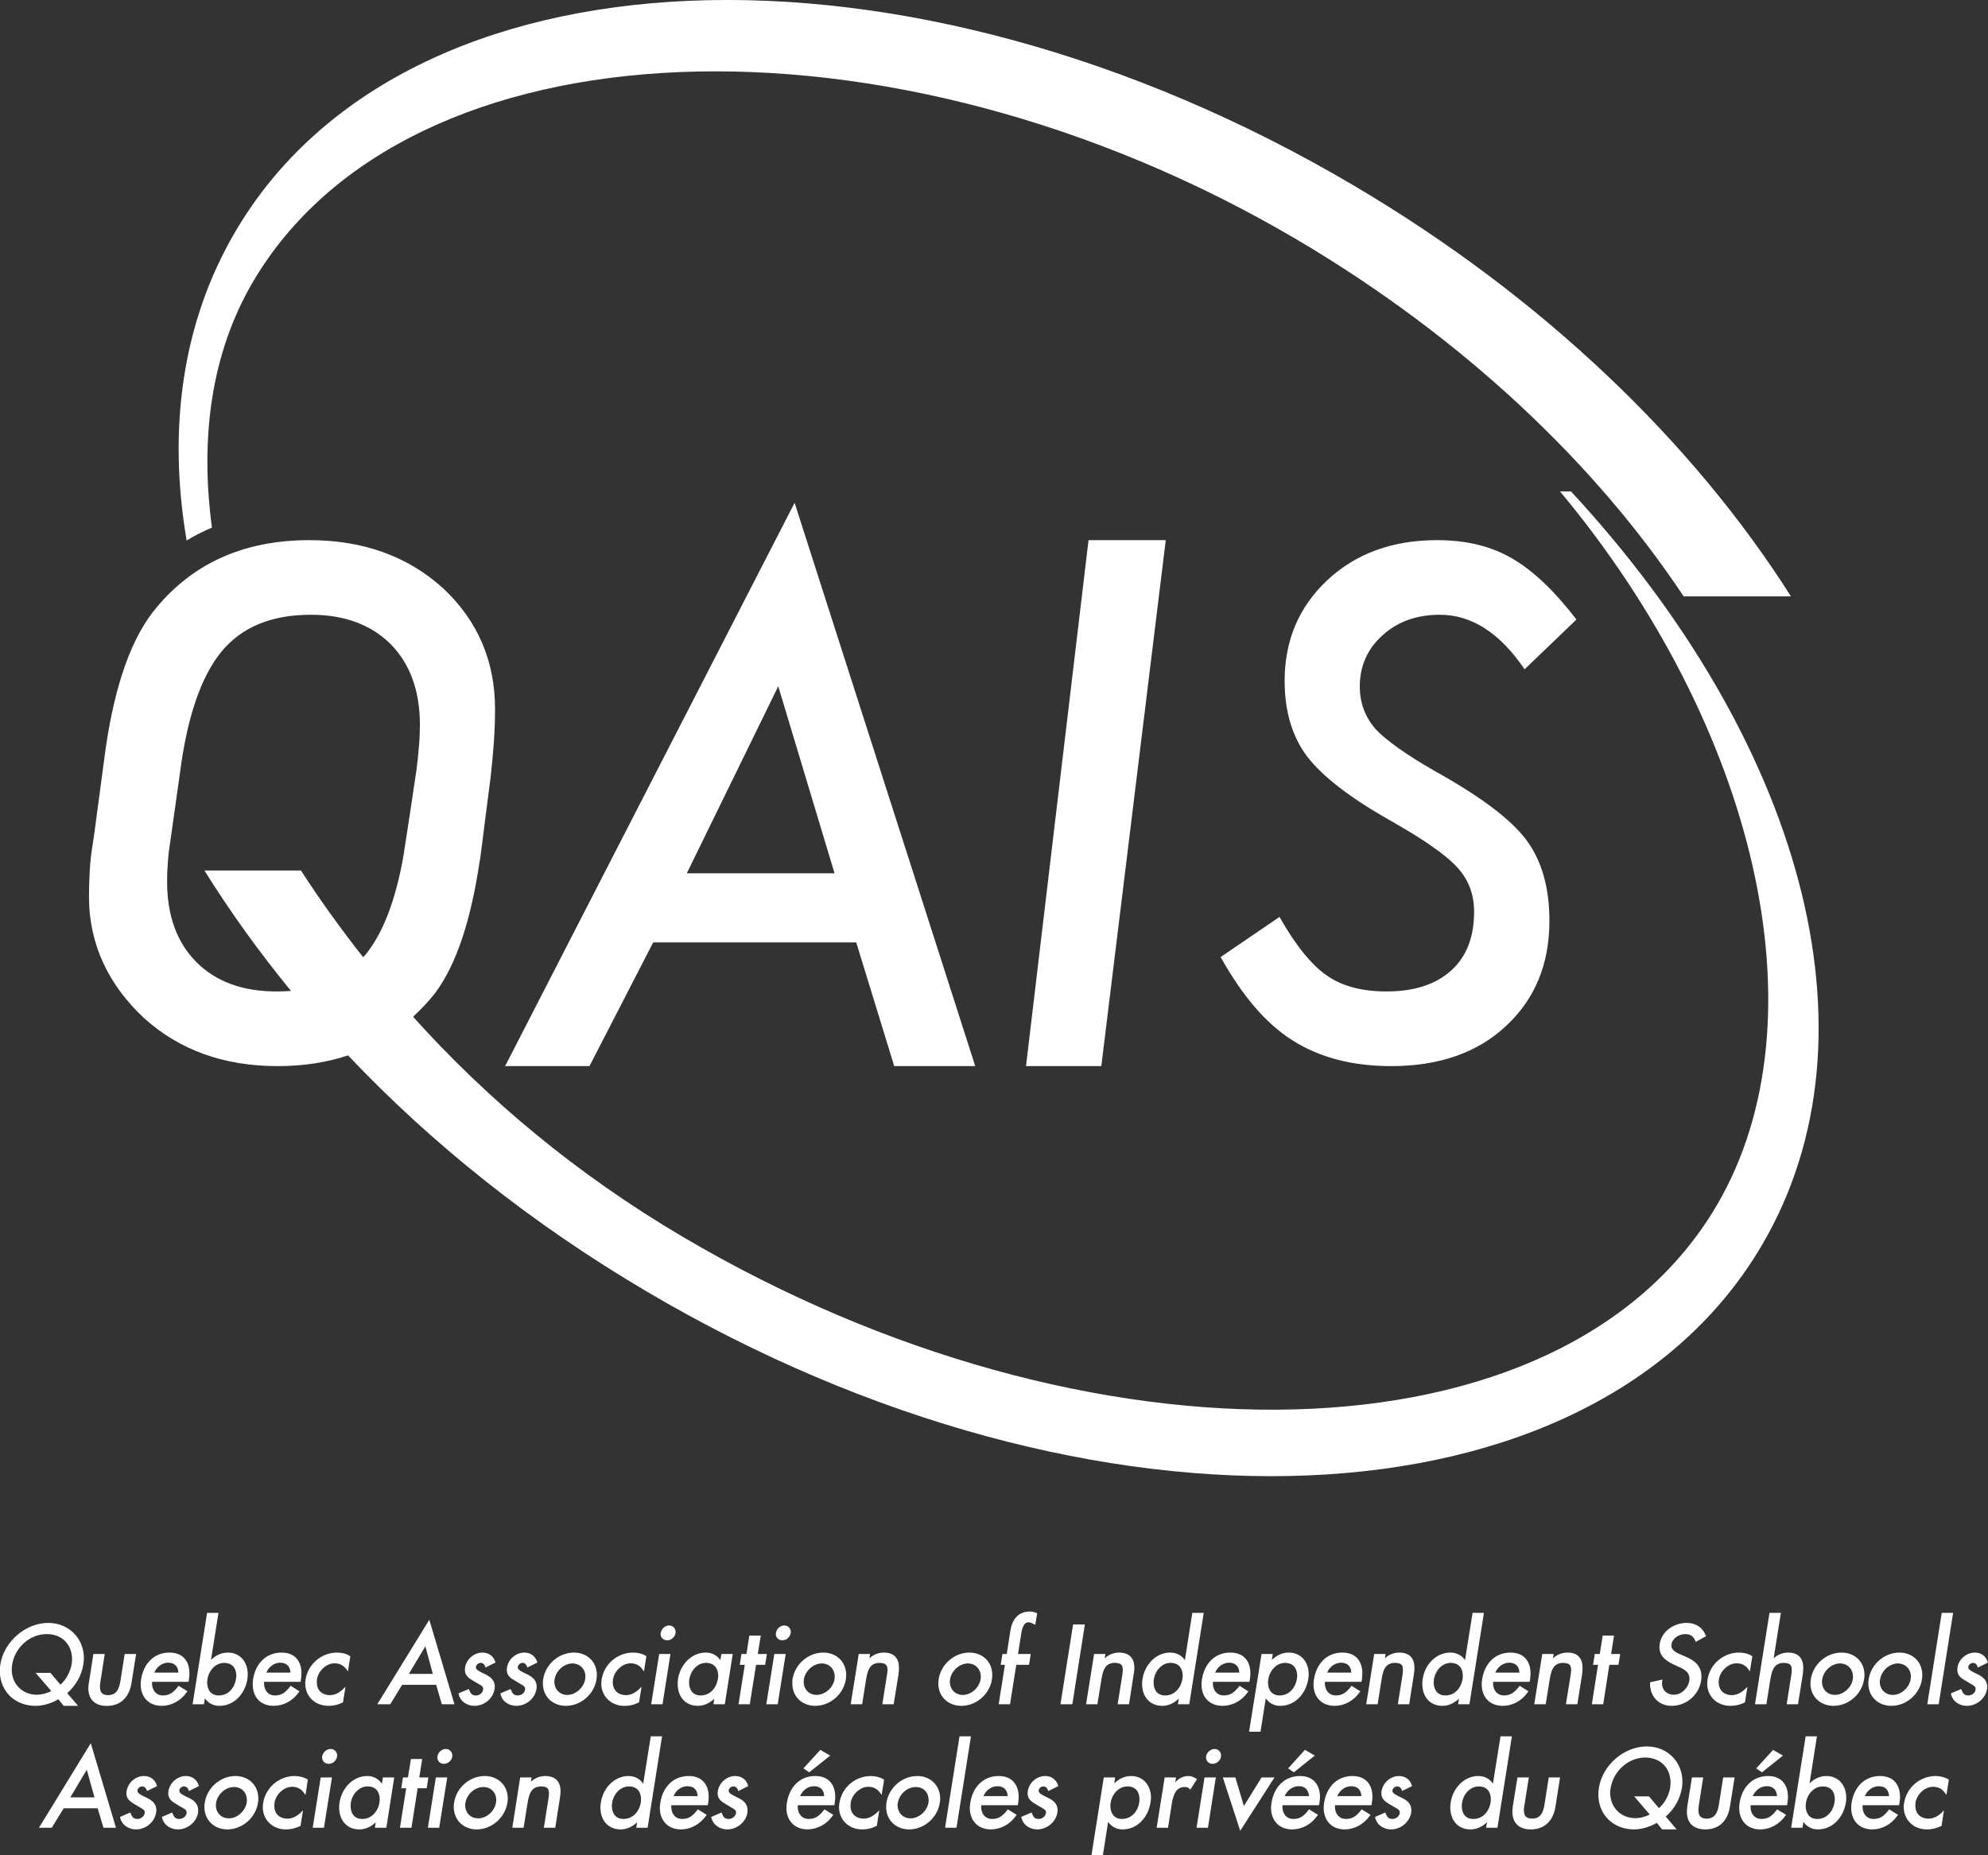 <svg xmlns="http://www.w3.org/2000/svg" xmlns:xlink="http://www.w3.org/1999/xlink" preserveAspectRatio="xMidYMid" width="60" height="56" viewBox="0 0 60 56">
  <rect x="0" y="0" width="60" height="56" fill="#333333" stroke="none"/>
  <defs>
    <style>
      .cls-1 {
        fill: #fff;
        fill-rule: evenodd;
      }
    </style>
  </defs>
  <path d="M59.728,50.317 L59.694,50.333 L59.682,50.300 C59.663,50.239 59.613,50.193 59.548,50.193 C59.490,50.192 59.416,50.247 59.407,50.308 C59.407,50.316 59.405,50.321 59.405,50.325 C59.399,50.403 59.533,50.464 59.684,50.535 C59.827,50.606 59.976,50.708 59.976,50.912 C59.976,50.932 59.975,50.957 59.970,50.981 C59.924,51.277 59.649,51.488 59.367,51.490 C59.144,51.492 58.935,51.362 58.885,51.139 L58.879,51.114 L59.190,50.981 L59.203,51.012 C59.246,51.118 59.286,51.176 59.405,51.176 C59.507,51.176 59.609,51.109 59.626,51.000 C59.626,50.989 59.627,50.981 59.627,50.973 C59.626,50.932 59.609,50.912 59.564,50.875 L59.316,50.727 C59.184,50.655 59.073,50.571 59.075,50.401 C59.075,50.379 59.075,50.355 59.079,50.330 C59.119,50.078 59.351,49.882 59.605,49.882 C59.793,49.881 59.935,49.990 59.989,50.159 L59.998,50.182 L59.728,50.317 ZM58.512,51.441 L58.483,51.441 L58.168,51.441 L58.604,48.683 L58.631,48.683 L58.947,48.683 L58.516,51.415 L58.512,51.441 ZM57.975,50.686 L58.007,50.693 C57.935,51.145 57.530,51.490 57.083,51.490 C56.677,51.488 56.389,51.205 56.389,50.816 C56.389,50.770 56.394,50.726 56.399,50.680 C56.471,50.226 56.879,49.882 57.325,49.882 C57.731,49.882 58.017,50.167 58.017,50.557 C58.017,50.602 58.014,50.644 58.007,50.689 L57.975,50.686 ZM57.282,50.210 C57.026,50.210 56.782,50.431 56.744,50.693 C56.738,50.716 56.732,50.740 56.734,50.767 C56.734,50.984 56.894,51.159 57.124,51.161 C57.382,51.161 57.628,50.939 57.666,50.680 C57.670,50.655 57.673,50.630 57.674,50.606 C57.670,50.382 57.511,50.213 57.282,50.210 ZM56.229,50.686 L56.259,50.693 C56.192,51.145 55.786,51.488 55.337,51.490 C54.932,51.488 54.643,51.205 54.641,50.816 C54.641,50.770 54.647,50.726 54.654,50.680 C54.724,50.226 55.129,49.882 55.581,49.882 C55.987,49.882 56.272,50.167 56.272,50.557 C56.272,50.602 56.270,50.644 56.259,50.689 L56.229,50.686 ZM55.537,50.210 C55.279,50.210 55.033,50.431 54.997,50.693 C54.989,50.716 54.989,50.740 54.989,50.764 C54.989,50.984 55.148,51.159 55.377,51.159 C55.635,51.161 55.882,50.939 55.921,50.680 C55.924,50.655 55.925,50.630 55.925,50.606 C55.924,50.384 55.767,50.213 55.537,50.210 ZM19.509,38.978 C16.049,36.937 13.033,34.528 10.504,31.856 C9.862,32.071 9.154,32.180 8.377,32.180 C6.757,32.180 5.412,31.695 4.341,30.725 C3.296,29.746 2.686,28.529 2.686,27.076 C2.686,26.767 2.698,26.439 2.721,26.098 C2.742,25.792 2.803,25.464 2.851,25.123 L3.139,22.961 C3.396,20.930 3.880,19.444 4.590,18.504 C5.729,17.039 7.310,16.304 9.336,16.304 C10.960,16.304 12.306,16.788 13.375,17.758 C14.421,18.738 14.941,19.954 14.941,21.410 C14.941,21.717 14.931,22.045 14.906,22.387 C14.883,22.731 14.849,23.091 14.805,23.476 L14.650,24.682 L14.544,25.524 C14.540,25.553 14.534,25.575 14.533,25.602 L14.484,25.974 L14.480,25.974 C14.215,27.771 13.778,29.112 13.128,29.981 C12.922,30.243 12.698,30.476 12.467,30.691 C14.717,33.191 17.392,35.436 20.605,37.332 C32.874,44.569 47.185,44.310 51.824,36.365 C55.113,30.732 52.969,21.898 47.084,14.834 L47.415,14.834 C54.313,22.283 56.908,31.190 53.192,37.558 C48.084,46.304 33.005,46.941 19.509,38.978 ZM12.568,23.252 C12.602,22.983 12.629,22.737 12.645,22.512 C12.665,22.283 12.673,22.072 12.673,21.879 C12.673,20.851 12.378,20.042 11.793,19.445 C11.197,18.853 10.395,18.556 9.380,18.556 C8.189,18.556 7.291,18.929 6.677,19.677 C6.063,20.433 5.646,21.655 5.429,23.350 L5.089,25.754 C5.081,25.829 5.075,25.904 5.070,25.974 C5.051,26.201 5.043,26.411 5.043,26.605 C5.043,27.632 5.336,28.444 5.925,29.039 C6.519,29.631 7.322,29.926 8.339,29.926 C8.490,29.926 8.640,29.923 8.781,29.909 C7.822,28.736 6.947,27.524 6.169,26.275 L9.082,26.275 C9.666,27.176 10.292,28.046 10.959,28.892 C10.987,28.864 11.014,28.837 11.039,28.807 C11.560,28.162 11.939,27.176 12.174,25.848 L12.331,24.827 L12.351,24.682 L12.354,24.682 L12.568,23.252 ZM42.206,22.582 C42.509,22.798 42.888,23.037 43.343,23.296 C44.701,24.053 45.610,24.740 46.067,25.355 C46.530,25.974 46.763,26.786 46.763,27.794 C46.763,29.099 46.328,30.154 45.457,30.965 C44.595,31.773 43.440,32.180 41.986,32.180 C40.811,32.180 39.819,31.918 39.007,31.401 C38.599,31.142 38.217,30.802 37.862,30.387 C37.509,29.972 37.166,29.474 36.840,28.888 L38.617,27.677 C39.101,28.532 39.577,29.122 40.042,29.443 C40.504,29.769 41.107,29.926 41.850,29.926 C42.678,29.926 43.323,29.719 43.790,29.301 C44.258,28.885 44.490,28.291 44.490,27.521 C44.490,26.991 44.320,26.545 43.979,26.179 C43.809,25.990 43.555,25.779 43.216,25.544 C42.880,25.307 42.451,25.046 41.932,24.751 C40.746,24.078 39.918,23.440 39.448,22.831 C38.996,22.226 38.772,21.466 38.772,20.553 C38.772,19.330 39.200,18.322 40.056,17.516 C40.919,16.707 42.024,16.304 43.376,16.304 C44.258,16.304 45.004,16.489 45.625,16.849 C46.259,17.213 46.911,17.829 47.579,18.700 L46.014,20.202 C45.271,19.108 44.419,18.556 43.456,18.556 C42.762,18.556 42.184,18.761 41.728,19.174 C41.271,19.584 41.040,20.102 41.040,20.721 C41.040,21.215 41.201,21.643 41.515,22.005 C41.670,22.174 41.902,22.365 42.206,22.582 ZM33.239,32.180 L30.966,32.180 L32.853,16.304 L35.184,16.304 L33.239,32.180 ZM29.434,32.180 L26.988,32.180 L25.842,28.446 L19.714,28.446 L17.791,32.180 L15.245,32.180 L23.982,15.176 L29.434,32.180 ZM20.728,26.360 L25.188,26.360 L23.488,20.715 L20.728,26.360 ZM39.145,7.234 C26.850,-0.016 12.278,0.563 7.622,8.529 C6.380,10.658 6.031,13.204 6.397,15.925 C6.134,16.036 5.876,16.167 5.633,16.315 C5.061,12.954 5.492,9.747 7.090,7.013 C12.206,-1.751 27.319,-2.388 40.843,5.591 C46.594,8.981 51.129,13.385 54.053,18.002 L50.815,18.002 C48.155,13.994 44.157,10.193 39.145,7.234 ZM2.848,49.925 L3.122,49.925 L3.161,49.925 L3.030,50.767 C3.019,50.816 3.017,50.865 3.017,50.909 C3.019,51.066 3.063,51.161 3.260,51.167 C3.515,51.167 3.591,50.984 3.632,50.754 L3.763,49.925 L3.790,49.925 L4.108,49.925 L3.969,50.797 C3.906,51.205 3.662,51.492 3.223,51.492 L3.219,51.492 C2.843,51.488 2.667,51.276 2.666,50.959 C2.666,50.906 2.672,50.847 2.684,50.786 L2.818,49.925 L2.848,49.925 ZM2.028,51.107 L2.357,51.490 L1.936,51.490 L1.922,51.490 L1.760,51.291 C1.547,51.421 1.290,51.490 1.070,51.490 C0.448,51.488 -0.004,51.050 -0.005,50.439 C-0.005,50.374 0.000,50.303 0.011,50.232 C0.124,49.545 0.772,48.989 1.456,48.986 C2.078,48.989 2.532,49.452 2.532,50.051 C2.532,50.111 2.526,50.177 2.514,50.245 C2.463,50.572 2.285,50.883 2.028,51.107 ZM1.414,49.324 C1.414,49.324 1.412,49.324 1.410,49.324 C0.883,49.324 0.444,49.745 0.367,50.245 C0.360,50.294 0.354,50.344 0.354,50.393 C0.354,50.833 0.676,51.153 1.115,51.155 C1.240,51.155 1.405,51.118 1.547,51.043 L1.076,50.495 L1.523,50.495 L1.824,50.850 C2.006,50.693 2.129,50.439 2.162,50.232 C2.171,50.182 2.174,50.129 2.174,50.081 C2.174,49.653 1.886,49.324 1.414,49.324 ZM3.500,55.169 L3.455,55.169 L3.122,55.169 L2.948,54.583 L1.922,54.583 L1.562,55.169 L1.176,55.169 L2.740,52.617 L3.500,55.169 ZM2.122,54.252 L2.851,54.252 L2.619,53.418 L2.122,54.252 ZM3.946,54.739 C3.988,54.844 4.027,54.904 4.148,54.904 C4.248,54.904 4.350,54.832 4.367,54.728 C4.367,54.720 4.367,54.712 4.367,54.701 C4.367,54.659 4.350,54.637 4.305,54.603 L4.057,54.456 C3.928,54.379 3.815,54.298 3.815,54.130 C3.815,54.106 3.817,54.081 3.823,54.058 C3.864,53.802 4.094,53.608 4.345,53.608 C4.534,53.607 4.677,53.716 4.731,53.884 L4.742,53.911 L4.471,54.045 L4.436,54.061 L4.425,54.026 C4.406,53.966 4.356,53.922 4.291,53.922 C4.231,53.919 4.156,53.977 4.151,54.036 C4.149,54.042 4.148,54.048 4.148,54.051 C4.140,54.130 4.274,54.190 4.427,54.263 C4.568,54.332 4.719,54.433 4.719,54.637 C4.719,54.660 4.719,54.682 4.712,54.712 C4.665,55.005 4.394,55.218 4.109,55.220 C3.884,55.220 3.677,55.090 3.627,54.866 L3.624,54.843 L3.930,54.709 L3.946,54.739 ZM4.246,50.845 C4.246,50.797 4.248,50.742 4.259,50.689 C4.328,50.232 4.635,49.881 5.117,49.882 C5.526,49.882 5.717,50.152 5.717,50.502 C5.717,50.563 5.713,50.625 5.703,50.693 L5.693,50.764 L4.590,50.764 C4.588,50.778 4.588,50.797 4.588,50.808 C4.590,51.014 4.704,51.176 4.919,51.176 C5.123,51.176 5.242,51.077 5.371,50.909 L5.390,50.883 L5.660,51.052 L5.636,51.077 C5.457,51.340 5.169,51.490 4.879,51.490 C4.476,51.488 4.247,51.213 4.246,50.845 ZM5.385,50.486 C5.374,50.300 5.272,50.190 5.078,50.187 C4.894,50.187 4.731,50.311 4.657,50.486 L5.385,50.486 ZM5.208,54.739 C5.252,54.844 5.293,54.904 5.412,54.904 C5.515,54.904 5.616,54.832 5.632,54.728 C5.633,54.720 5.633,54.712 5.633,54.701 C5.633,54.659 5.613,54.638 5.569,54.603 L5.321,54.456 C5.191,54.379 5.078,54.298 5.078,54.130 C5.078,54.106 5.081,54.081 5.084,54.058 C5.127,53.802 5.361,53.608 5.612,53.608 C5.799,53.607 5.942,53.716 5.994,53.884 L6.005,53.911 L5.735,54.045 L5.700,54.061 L5.691,54.026 C5.671,53.966 5.620,53.922 5.555,53.922 C5.493,53.919 5.422,53.974 5.412,54.036 C5.412,54.042 5.412,54.048 5.412,54.051 C5.406,54.130 5.537,54.190 5.693,54.265 C5.834,54.331 5.981,54.433 5.981,54.637 C5.981,54.660 5.981,54.682 5.978,54.712 C5.932,55.005 5.656,55.218 5.371,55.220 C5.151,55.220 4.941,55.090 4.893,54.866 L4.887,54.843 L5.195,54.709 L5.208,54.739 ZM6.246,48.710 L6.251,48.683 L6.279,48.683 L6.594,48.683 L6.368,50.104 C6.507,49.968 6.679,49.882 6.877,49.882 C7.262,49.882 7.476,50.182 7.477,50.533 C7.477,50.582 7.473,50.630 7.468,50.677 C7.402,51.107 7.084,51.490 6.618,51.490 C6.431,51.490 6.282,51.400 6.183,51.264 L6.155,51.441 L6.130,51.441 L5.813,51.441 L6.246,48.710 ZM6.602,51.176 C6.886,51.178 7.081,50.951 7.122,50.677 C7.131,50.644 7.133,50.609 7.133,50.576 C7.131,50.355 7.011,50.196 6.768,50.193 L6.767,50.193 C6.500,50.193 6.302,50.428 6.260,50.688 C6.257,50.721 6.252,50.754 6.252,50.786 C6.257,51.008 6.367,51.176 6.602,51.176 ZM7.106,53.608 C7.512,53.608 7.797,53.896 7.797,54.286 C7.797,54.329 7.794,54.372 7.786,54.419 C7.714,54.873 7.310,55.218 6.861,55.220 C6.456,55.218 6.169,54.931 6.169,54.544 C6.169,54.496 6.171,54.454 6.181,54.408 C6.251,53.954 6.658,53.608 7.106,53.608 ZM6.903,54.885 C7.161,54.889 7.405,54.663 7.446,54.408 C7.451,54.383 7.451,54.357 7.451,54.332 C7.451,54.108 7.295,53.941 7.065,53.940 C6.808,53.938 6.563,54.157 6.520,54.419 C6.517,54.444 6.516,54.469 6.516,54.493 C6.517,54.714 6.673,54.884 6.903,54.885 ZM8.301,51.176 C8.504,51.176 8.620,51.077 8.754,50.909 L8.771,50.883 L9.039,51.052 L9.020,51.077 C8.838,51.340 8.554,51.490 8.257,51.490 C7.854,51.488 7.628,51.216 7.628,50.847 C7.628,50.797 7.629,50.742 7.638,50.689 C7.708,50.231 8.014,49.881 8.500,49.882 C8.908,49.882 9.097,50.152 9.099,50.502 C9.099,50.563 9.092,50.625 9.084,50.693 L9.074,50.764 L7.971,50.764 C7.968,50.778 7.968,50.797 7.968,50.808 C7.971,51.014 8.084,51.176 8.301,51.176 ZM8.768,50.486 C8.754,50.300 8.655,50.190 8.460,50.187 C8.276,50.187 8.112,50.311 8.039,50.486 L8.768,50.486 ZM8.887,53.608 C9.024,53.608 9.168,53.641 9.274,53.706 L9.290,53.720 L9.233,54.102 L9.219,54.179 L9.174,54.116 C9.086,53.996 8.975,53.933 8.817,53.933 C8.565,53.933 8.324,54.163 8.286,54.414 C8.281,54.448 8.279,54.476 8.279,54.507 C8.279,54.737 8.426,54.892 8.674,54.895 C8.823,54.893 8.958,54.824 9.077,54.712 L9.145,54.641 L9.071,55.112 L9.057,55.119 C8.915,55.188 8.777,55.220 8.628,55.220 C8.228,55.218 7.932,54.936 7.932,54.545 C7.932,54.507 7.934,54.463 7.943,54.419 C8.018,53.951 8.428,53.608 8.887,53.608 ZM9.223,50.689 C9.298,50.224 9.711,49.882 10.170,49.882 C10.303,49.882 10.448,49.911 10.553,49.982 L10.573,49.995 L10.513,50.374 L10.501,50.451 L10.456,50.387 C10.367,50.267 10.253,50.208 10.098,50.206 C9.845,50.204 9.607,50.437 9.567,50.688 C9.562,50.720 9.561,50.751 9.561,50.778 C9.562,51.009 9.706,51.163 9.953,51.167 C10.106,51.167 10.239,51.096 10.358,50.981 L10.427,50.915 L10.352,51.383 L10.339,51.391 C10.195,51.462 10.060,51.490 9.911,51.490 C9.510,51.488 9.213,51.206 9.213,50.819 C9.213,50.776 9.216,50.733 9.223,50.689 ZM9.704,53.651 L10.019,53.651 L9.782,55.139 L9.781,55.169 L9.754,55.169 L9.438,55.169 L9.679,53.651 L9.704,53.651 ZM9.721,53.047 C9.721,53.038 9.721,53.025 9.724,53.013 C9.748,52.890 9.856,52.792 9.980,52.792 C10.092,52.792 10.175,52.879 10.175,52.988 C10.175,53.000 10.173,53.013 10.173,53.021 L10.139,53.017 L10.173,53.024 C10.151,53.148 10.042,53.240 9.920,53.240 C9.808,53.240 9.721,53.158 9.721,53.047 ZM11.083,53.608 C11.277,53.608 11.429,53.697 11.527,53.842 L11.556,53.651 L11.583,53.651 L11.898,53.651 L11.665,55.139 L11.658,55.169 L11.631,55.169 L11.316,55.169 L11.319,55.131 L11.341,55.004 C11.206,55.134 11.036,55.220 10.848,55.220 C10.444,55.218 10.236,54.919 10.236,54.559 C10.236,54.507 10.239,54.452 10.250,54.397 C10.313,53.987 10.644,53.608 11.083,53.608 ZM10.931,54.904 C11.214,54.904 11.408,54.679 11.453,54.405 C11.457,54.369 11.461,54.339 11.461,54.306 C11.457,54.081 11.340,53.922 11.095,53.922 L11.094,53.922 C10.830,53.922 10.629,54.157 10.588,54.416 C10.584,54.450 10.582,54.483 10.582,54.515 C10.584,54.735 10.694,54.904 10.931,54.904 ZM12.108,53.977 L12.118,53.940 L12.160,53.651 L12.190,53.651 L12.312,53.651 L12.402,53.095 L12.428,53.095 L12.743,53.095 L12.654,53.651 L12.928,53.651 L12.924,53.689 L12.877,53.977 L12.850,53.977 L12.605,53.977 L12.423,55.139 L12.416,55.169 L12.387,55.169 L12.071,55.169 L12.260,53.977 L12.108,53.977 ZM13.181,53.651 L13.498,53.651 L13.260,55.139 L13.257,55.169 L13.227,55.169 L12.914,55.169 L13.154,53.651 L13.181,53.651 ZM13.200,53.047 C13.200,53.038 13.200,53.025 13.203,53.013 C13.222,52.890 13.333,52.792 13.457,52.792 C13.568,52.792 13.651,52.879 13.651,52.988 C13.651,53.000 13.651,53.013 13.651,53.021 L13.617,53.017 L13.650,53.024 C13.629,53.148 13.517,53.240 13.397,53.240 C13.285,53.240 13.200,53.156 13.200,53.047 ZM13.164,50.855 L12.137,50.855 L11.779,51.441 L11.388,51.441 L12.957,48.891 L13.716,51.441 L13.672,51.441 L13.335,51.441 L13.164,50.855 ZM12.838,49.692 L12.340,50.524 L13.063,50.524 L12.838,49.692 ZM14.272,50.727 C14.144,50.655 14.031,50.571 14.031,50.401 C14.031,50.379 14.033,50.355 14.037,50.330 C14.078,50.075 14.312,49.882 14.561,49.882 C14.750,49.881 14.893,49.990 14.948,50.159 L14.955,50.182 L14.686,50.317 L14.654,50.333 L14.641,50.297 C14.622,50.239 14.571,50.192 14.506,50.192 C14.446,50.192 14.375,50.247 14.365,50.308 C14.365,50.316 14.364,50.321 14.364,50.325 C14.356,50.403 14.489,50.464 14.642,50.535 C14.787,50.606 14.934,50.707 14.934,50.912 C14.934,50.932 14.934,50.957 14.927,50.981 C14.880,51.277 14.608,51.490 14.323,51.490 C14.102,51.492 13.893,51.362 13.844,51.139 L13.838,51.114 L14.149,50.981 L14.160,51.012 C14.203,51.118 14.245,51.176 14.364,51.178 C14.467,51.176 14.566,51.109 14.581,51.000 C14.583,50.989 14.583,50.981 14.583,50.973 C14.583,50.932 14.566,50.912 14.523,50.875 L14.272,50.727 ZM14.631,53.608 C15.036,53.608 15.325,53.896 15.325,54.286 C15.325,54.329 15.320,54.372 15.313,54.419 C15.240,54.873 14.835,55.218 14.385,55.220 C13.982,55.218 13.697,54.931 13.694,54.544 C13.694,54.499 13.697,54.454 13.706,54.408 C13.775,53.954 14.181,53.608 14.631,53.608 ZM14.429,54.885 C14.686,54.889 14.931,54.665 14.970,54.408 C14.975,54.383 14.977,54.358 14.977,54.332 C14.975,54.108 14.819,53.941 14.591,53.940 C14.333,53.938 14.087,54.157 14.047,54.419 C14.040,54.444 14.040,54.469 14.040,54.493 C14.040,54.714 14.199,54.884 14.429,54.885 ZM15.538,50.727 C15.408,50.655 15.293,50.571 15.295,50.401 C15.293,50.379 15.295,50.355 15.303,50.330 C15.343,50.078 15.574,49.882 15.825,49.882 C16.013,49.881 16.156,49.990 16.211,50.159 L16.219,50.182 L15.947,50.317 L15.918,50.333 L15.905,50.300 C15.885,50.239 15.833,50.192 15.772,50.192 C15.707,50.192 15.638,50.247 15.630,50.308 C15.627,50.316 15.626,50.321 15.626,50.325 C15.620,50.403 15.753,50.464 15.905,50.535 C16.051,50.606 16.198,50.708 16.198,50.912 C16.198,50.932 16.198,50.957 16.191,50.981 C16.145,51.277 15.874,51.488 15.586,51.490 C15.369,51.492 15.154,51.362 15.108,51.139 L15.101,51.114 L15.413,50.981 L15.424,51.012 C15.464,51.118 15.511,51.176 15.626,51.176 C15.732,51.176 15.830,51.109 15.847,51.000 C15.847,50.992 15.847,50.981 15.849,50.973 C15.847,50.932 15.830,50.912 15.786,50.875 L15.538,50.727 ZM15.730,53.651 L16.045,53.651 L16.037,53.689 L16.024,53.781 C16.142,53.669 16.299,53.608 16.453,53.608 C16.794,53.608 16.918,53.810 16.918,54.069 C16.918,54.135 16.909,54.203 16.898,54.276 L16.758,55.169 L16.733,55.169 L16.414,55.169 L16.552,54.301 C16.562,54.236 16.569,54.179 16.569,54.130 C16.562,53.990 16.532,53.928 16.332,53.922 C16.002,53.922 15.960,54.204 15.914,54.474 L15.803,55.169 L15.776,55.169 L15.462,55.169 L15.700,53.651 L15.730,53.651 ZM16.385,50.816 C16.385,50.770 16.387,50.726 16.394,50.680 C16.468,50.226 16.871,49.882 17.323,49.882 C17.726,49.882 18.014,50.167 18.014,50.557 C18.014,50.602 18.011,50.644 18.003,50.689 L17.972,50.686 L18.003,50.693 C17.930,51.145 17.528,51.490 17.078,51.490 C16.673,51.488 16.385,51.205 16.385,50.816 ZM17.118,51.161 C17.376,51.161 17.620,50.939 17.663,50.680 C17.665,50.655 17.669,50.630 17.669,50.606 C17.667,50.382 17.509,50.213 17.279,50.210 C17.024,50.210 16.778,50.430 16.738,50.693 C16.733,50.716 16.731,50.740 16.731,50.764 C16.733,50.984 16.888,51.159 17.118,51.161 ZM18.890,51.167 C19.038,51.167 19.175,51.096 19.294,50.981 L19.363,50.915 L19.288,51.383 L19.272,51.391 C19.132,51.462 18.995,51.492 18.844,51.492 C18.446,51.488 18.148,51.206 18.148,50.819 C18.148,50.776 18.151,50.733 18.160,50.689 C18.232,50.224 18.643,49.882 19.106,49.882 C19.242,49.882 19.380,49.911 19.492,49.982 L19.507,49.995 L19.448,50.374 L19.437,50.451 L19.388,50.387 C19.303,50.267 19.191,50.208 19.035,50.206 C18.780,50.206 18.543,50.437 18.502,50.688 C18.497,50.720 18.494,50.751 18.494,50.778 C18.497,51.009 18.643,51.163 18.890,51.167 ZM18.967,53.608 C19.162,53.608 19.314,53.697 19.413,53.838 L19.641,52.409 L19.669,52.409 L19.982,52.409 L19.546,55.169 L19.518,55.169 L19.202,55.169 L19.209,55.131 L19.232,55.004 C19.092,55.134 18.919,55.220 18.736,55.220 C18.328,55.218 18.121,54.919 18.121,54.561 C18.121,54.507 18.127,54.452 18.137,54.397 C18.198,53.987 18.532,53.608 18.967,53.608 ZM18.817,54.904 C19.102,54.904 19.295,54.679 19.340,54.406 C19.344,54.369 19.347,54.339 19.347,54.306 C19.344,54.081 19.228,53.922 18.985,53.922 L18.983,53.922 C18.715,53.922 18.516,54.157 18.476,54.414 C18.469,54.450 18.467,54.483 18.467,54.515 C18.469,54.735 18.582,54.904 18.817,54.904 ZM20.000,51.415 L19.997,51.441 L19.966,51.441 L19.653,51.441 L19.895,49.925 L19.921,49.925 L20.235,49.925 L20.000,51.415 ZM20.196,49.064 C20.309,49.064 20.391,49.151 20.391,49.260 C20.391,49.272 20.391,49.283 20.390,49.293 L20.356,49.290 L20.389,49.294 C20.367,49.421 20.257,49.512 20.135,49.512 C20.023,49.512 19.936,49.429 19.936,49.321 C19.936,49.308 19.937,49.299 19.942,49.288 C19.963,49.162 20.072,49.064 20.196,49.064 ZM20.790,53.608 C21.198,53.608 21.389,53.880 21.389,54.234 C21.389,54.291 21.383,54.354 21.374,54.419 L21.361,54.490 L20.263,54.490 C20.259,54.507 20.259,54.521 20.259,54.539 C20.263,54.741 20.375,54.904 20.591,54.904 C20.793,54.904 20.912,54.808 21.044,54.637 L21.061,54.613 L21.328,54.778 L21.308,54.808 C21.126,55.068 20.842,55.220 20.550,55.220 C20.146,55.218 19.915,54.938 19.915,54.572 C19.915,54.525 19.921,54.471 19.929,54.419 C19.998,53.960 20.303,53.607 20.790,53.608 ZM21.057,54.214 C21.044,54.026 20.945,53.917 20.749,53.916 C20.563,53.914 20.401,54.039 20.329,54.214 L21.057,54.214 ZM20.453,50.829 C20.453,50.776 20.456,50.721 20.464,50.668 C20.531,50.259 20.860,49.882 21.298,49.882 C21.491,49.881 21.647,49.969 21.742,50.111 L21.772,49.925 L21.798,49.925 L22.115,49.925 L21.880,51.415 L21.871,51.441 L21.847,51.441 L21.532,51.441 L21.538,51.403 L21.558,51.276 C21.424,51.403 21.250,51.490 21.063,51.490 C20.661,51.488 20.453,51.189 20.453,50.829 ZM21.665,50.677 C21.675,50.644 21.677,50.609 21.677,50.576 C21.671,50.355 21.555,50.196 21.312,50.192 L21.311,50.192 C21.044,50.192 20.847,50.428 20.803,50.688 C20.800,50.721 20.796,50.754 20.796,50.786 C20.800,51.008 20.911,51.176 21.146,51.176 C21.430,51.176 21.623,50.954 21.665,50.677 ZM21.789,54.739 C21.830,54.844 21.871,54.904 21.992,54.904 C22.095,54.904 22.197,54.832 22.213,54.728 C22.214,54.720 22.214,54.712 22.216,54.701 C22.214,54.659 22.195,54.638 22.150,54.603 L21.903,54.456 C21.772,54.379 21.658,54.298 21.659,54.130 C21.659,54.106 21.662,54.081 21.665,54.058 C21.708,53.802 21.940,53.608 22.191,53.608 C22.378,53.607 22.524,53.716 22.575,53.884 L22.585,53.911 L22.317,54.045 L22.281,54.061 L22.271,54.026 C22.252,53.966 22.201,53.922 22.137,53.922 C22.075,53.919 22.001,53.977 21.993,54.036 C21.992,54.044 21.992,54.048 21.992,54.051 C21.985,54.130 22.120,54.190 22.272,54.263 C22.415,54.331 22.562,54.433 22.562,54.637 C22.562,54.660 22.561,54.682 22.559,54.712 C22.511,55.005 22.238,55.218 21.952,55.220 C21.732,55.220 21.521,55.090 21.471,54.866 L21.466,54.843 L21.778,54.709 L21.789,54.739 ZM22.479,50.251 L22.324,50.251 L22.333,50.210 L22.376,49.925 L22.406,49.925 L22.528,49.925 L22.616,49.369 L22.645,49.369 L22.961,49.369 L22.871,49.925 L23.146,49.925 L23.139,49.960 L23.093,50.251 L23.066,50.251 L22.819,50.251 L22.634,51.415 L22.633,51.441 L22.605,51.441 L22.289,51.441 L22.479,50.251 ZM23.397,49.925 L23.713,49.925 L23.476,51.415 L23.472,51.441 L23.445,51.441 L23.128,51.441 L23.370,49.925 L23.397,49.925 ZM23.613,49.512 C23.502,49.512 23.414,49.429 23.414,49.321 C23.414,49.308 23.416,49.299 23.419,49.288 C23.439,49.162 23.550,49.064 23.672,49.064 C23.784,49.064 23.868,49.151 23.868,49.260 C23.868,49.272 23.864,49.283 23.864,49.293 L23.837,49.290 L23.863,49.294 C23.844,49.419 23.732,49.512 23.613,49.512 ZM24.606,53.608 C25.017,53.608 25.209,53.880 25.209,54.234 C25.209,54.291 25.202,54.354 25.193,54.419 L25.183,54.490 L24.080,54.490 C24.079,54.507 24.076,54.521 24.076,54.539 C24.079,54.741 24.194,54.904 24.410,54.904 C24.612,54.904 24.730,54.808 24.864,54.637 L24.882,54.613 L25.148,54.778 L25.130,54.808 C24.948,55.068 24.662,55.218 24.369,55.218 C23.966,55.218 23.737,54.938 23.734,54.572 C23.734,54.525 23.740,54.471 23.749,54.419 C23.818,53.960 24.123,53.607 24.606,53.608 ZM24.875,54.214 C24.865,54.026 24.764,53.917 24.570,53.916 C24.386,53.914 24.222,54.038 24.148,54.214 L24.875,54.214 ZM25.016,52.968 L25.057,52.991 L24.421,53.498 L24.402,53.482 L24.248,53.378 L24.759,52.819 L25.016,52.968 ZM23.913,50.814 C23.910,50.770 23.913,50.726 23.920,50.680 C23.994,50.226 24.399,49.882 24.847,49.882 C25.251,49.882 25.539,50.167 25.539,50.557 C25.539,50.602 25.537,50.644 25.529,50.693 C25.456,51.145 25.053,51.488 24.604,51.490 C24.197,51.488 23.913,51.205 23.913,50.814 ZM24.644,51.159 C24.902,51.161 25.148,50.939 25.188,50.680 C25.191,50.655 25.191,50.630 25.193,50.606 C25.191,50.382 25.035,50.213 24.805,50.210 C24.548,50.210 24.303,50.431 24.261,50.693 C24.258,50.716 24.256,50.740 24.256,50.764 C24.256,50.984 24.413,51.159 24.644,51.159 ZM26.281,53.608 C26.416,53.608 26.557,53.641 26.664,53.706 L26.684,53.720 L26.621,54.102 L26.611,54.179 L26.564,54.116 C26.475,53.996 26.364,53.933 26.208,53.933 C25.956,53.933 25.715,54.163 25.675,54.414 C25.672,54.448 25.668,54.476 25.668,54.507 C25.671,54.737 25.816,54.890 26.066,54.893 C26.213,54.893 26.347,54.824 26.466,54.712 L26.538,54.641 L26.464,55.112 L26.447,55.119 C26.306,55.188 26.168,55.220 26.020,55.220 C25.619,55.218 25.323,54.936 25.323,54.545 C25.323,54.507 25.326,54.463 25.335,54.419 C25.407,53.951 25.818,53.608 26.281,53.608 ZM27.132,50.341 C27.132,50.407 27.128,50.475 27.117,50.548 L26.972,51.441 L26.945,51.441 L26.630,51.441 L26.767,50.571 C26.776,50.509 26.788,50.451 26.788,50.403 C26.776,50.262 26.748,50.201 26.549,50.193 C26.217,50.192 26.176,50.476 26.131,50.748 L26.020,51.441 L25.992,51.441 L25.675,51.441 L25.917,49.925 L25.947,49.925 L26.259,49.925 L26.254,49.963 L26.240,50.056 C26.357,49.941 26.517,49.882 26.671,49.882 C27.012,49.882 27.132,50.081 27.132,50.341 ZM27.684,53.608 C28.087,53.608 28.373,53.896 28.376,54.286 C28.376,54.329 28.370,54.372 28.364,54.419 C28.291,54.873 27.887,55.218 27.439,55.220 C27.033,55.218 26.745,54.931 26.745,54.544 C26.745,54.496 26.751,54.454 26.755,54.408 C26.828,53.954 27.234,53.608 27.684,53.608 ZM27.480,54.885 C27.738,54.889 27.982,54.663 28.023,54.408 C28.026,54.384 28.028,54.358 28.028,54.332 C28.026,54.108 27.873,53.941 27.639,53.940 C27.382,53.938 27.138,54.157 27.098,54.419 C27.095,54.444 27.088,54.469 27.088,54.493 C27.095,54.714 27.248,54.884 27.480,54.885 ZM28.330,50.680 C28.404,50.226 28.810,49.882 29.256,49.882 C29.662,49.882 29.948,50.167 29.948,50.557 C29.948,50.602 29.945,50.644 29.938,50.689 L29.908,50.686 L29.938,50.693 C29.866,51.145 29.463,51.488 29.017,51.490 C28.607,51.488 28.319,51.205 28.319,50.814 C28.319,50.770 28.326,50.726 28.330,50.680 ZM29.057,51.161 C29.312,51.161 29.558,50.939 29.597,50.680 C29.600,50.655 29.602,50.630 29.602,50.606 C29.600,50.384 29.444,50.213 29.215,50.210 C28.958,50.210 28.715,50.430 28.672,50.693 C28.668,50.716 28.667,50.740 28.667,50.764 C28.668,50.984 28.824,51.159 29.057,51.161 ZM28.988,52.409 L29.305,52.409 L28.873,55.139 L28.865,55.169 L28.842,55.169 L28.523,55.169 L28.959,52.409 L28.988,52.409 ZM30.143,53.608 C30.551,53.608 30.742,53.880 30.745,54.234 C30.745,54.291 30.738,54.354 30.731,54.419 L30.716,54.490 L29.617,54.490 C29.613,54.507 29.612,54.521 29.612,54.539 C29.614,54.741 29.728,54.904 29.947,54.904 C30.148,54.904 30.267,54.808 30.400,54.637 L30.415,54.613 L30.683,54.778 L30.664,54.808 C30.483,55.068 30.197,55.220 29.906,55.220 C29.500,55.218 29.270,54.938 29.270,54.572 C29.270,54.523 29.276,54.471 29.284,54.419 C29.353,53.960 29.659,53.607 30.143,53.608 ZM30.413,54.214 C30.400,54.026 30.299,53.917 30.104,53.916 C29.918,53.916 29.756,54.038 29.682,54.214 L30.413,54.214 ZM30.209,50.210 L30.255,49.925 L30.284,49.925 L30.385,49.925 L30.491,49.241 C30.538,48.921 30.702,48.643 31.080,48.643 C31.148,48.643 31.218,48.658 31.280,48.685 L31.304,48.696 L31.298,48.721 L31.254,49.001 L31.246,49.043 L31.210,49.026 C31.158,49.000 31.094,48.968 31.046,48.968 C30.885,48.963 30.839,49.189 30.818,49.337 L30.725,49.925 L31.106,49.925 L31.103,49.960 L31.058,50.251 L30.673,50.251 L30.484,51.441 L30.458,51.441 L30.142,51.441 L30.329,50.251 L30.204,50.251 L30.209,50.210 ZM31.146,54.739 C31.188,54.844 31.230,54.904 31.348,54.904 C31.449,54.904 31.552,54.832 31.566,54.728 C31.567,54.720 31.571,54.712 31.571,54.701 C31.567,54.659 31.552,54.638 31.506,54.603 L31.254,54.456 C31.125,54.379 31.014,54.298 31.014,54.130 C31.014,54.106 31.017,54.081 31.022,54.058 C31.062,53.802 31.291,53.608 31.545,53.608 C31.734,53.607 31.876,53.716 31.931,53.884 L31.943,53.911 L31.673,54.045 L31.636,54.061 L31.624,54.026 C31.606,53.966 31.557,53.922 31.492,53.922 C31.429,53.919 31.357,53.974 31.351,54.036 C31.351,54.044 31.348,54.048 31.348,54.051 C31.341,54.130 31.473,54.190 31.628,54.265 C31.770,54.332 31.919,54.433 31.919,54.637 C31.919,54.660 31.915,54.682 31.913,54.712 C31.865,55.005 31.592,55.218 31.308,55.220 C31.086,55.220 30.877,55.090 30.829,54.866 L30.819,54.843 L31.133,54.709 L31.146,54.739 ZM32.414,49.034 L32.742,49.034 L32.369,51.415 L32.362,51.441 L32.334,51.441 L32.006,51.441 L32.387,49.034 L32.414,49.034 ZM33.044,49.925 L33.364,49.925 L33.354,49.963 L33.343,50.056 C33.460,49.941 33.620,49.882 33.772,49.882 C34.113,49.882 34.235,50.081 34.237,50.341 C34.237,50.407 34.228,50.475 34.214,50.548 L34.075,51.441 L34.048,51.441 L33.732,51.441 L33.871,50.571 C33.880,50.509 33.887,50.451 33.887,50.403 C33.880,50.262 33.850,50.201 33.650,50.192 C33.319,50.192 33.278,50.476 33.233,50.748 L33.121,51.441 L33.096,51.441 L32.779,51.441 L33.020,49.925 L33.044,49.925 ZM33.340,53.651 L33.658,53.651 L33.651,53.689 L33.628,53.832 C33.768,53.693 33.941,53.608 34.138,53.608 C34.522,53.608 34.738,53.911 34.738,54.261 C34.738,54.309 34.734,54.357 34.723,54.408 C34.660,54.832 34.343,55.220 33.877,55.220 C33.692,55.220 33.538,55.129 33.444,54.992 L33.286,56.001 L33.256,56.001 L32.941,56.001 L33.313,53.651 L33.340,53.651 ZM33.862,54.904 C34.147,54.904 34.341,54.679 34.383,54.406 C34.389,54.369 34.390,54.339 34.390,54.304 C34.389,54.081 34.273,53.922 34.027,53.922 C33.763,53.922 33.560,54.157 33.521,54.414 C33.515,54.450 33.512,54.483 33.512,54.513 C33.515,54.735 33.627,54.904 33.862,54.904 ZM35.177,53.651 L35.491,53.651 L35.489,53.689 L35.468,53.802 C35.569,53.683 35.706,53.608 35.867,53.608 C35.954,53.608 36.035,53.641 36.101,53.688 L36.128,53.703 L35.922,54.021 L35.894,53.988 C35.858,53.954 35.817,53.940 35.755,53.940 C35.485,53.938 35.410,54.190 35.369,54.428 L35.252,55.169 L35.226,55.169 L34.909,55.169 L35.151,53.651 L35.177,53.651 ZM36.383,53.651 L36.695,53.651 L36.462,55.139 L36.459,55.169 L36.431,55.169 L36.113,55.169 L36.354,53.651 L36.383,53.651 ZM36.399,53.047 C36.399,53.035 36.399,53.025 36.402,53.013 C36.423,52.890 36.536,52.792 36.658,52.792 C36.769,52.792 36.852,52.879 36.852,52.988 C36.852,53.000 36.852,53.013 36.852,53.021 L36.818,53.017 L36.851,53.024 C36.832,53.148 36.719,53.240 36.595,53.240 C36.485,53.240 36.399,53.158 36.399,53.047 ZM34.470,50.831 C34.470,50.778 34.472,50.721 34.484,50.668 C34.549,50.259 34.879,49.882 35.315,49.882 C35.513,49.881 35.664,49.968 35.761,50.111 L35.985,48.683 L36.013,48.683 L36.330,48.683 L35.893,51.441 L35.866,51.441 L35.551,51.441 L35.557,51.403 L35.576,51.272 C35.441,51.403 35.268,51.490 35.083,51.490 C34.677,51.488 34.470,51.189 34.470,50.831 ZM35.687,50.677 C35.693,50.644 35.695,50.609 35.695,50.576 C35.693,50.355 35.575,50.196 35.331,50.192 L35.330,50.192 C35.064,50.192 34.864,50.430 34.825,50.688 C34.818,50.721 34.815,50.754 34.817,50.786 C34.818,51.008 34.928,51.176 35.167,51.176 C35.447,51.176 35.642,50.951 35.687,50.677 ZM36.263,50.847 C36.263,50.797 36.265,50.742 36.277,50.689 C36.347,50.231 36.652,49.881 37.135,49.882 C37.545,49.882 37.738,50.152 37.738,50.502 C37.738,50.563 37.731,50.625 37.722,50.693 L37.709,50.764 L36.608,50.764 C36.605,50.778 36.605,50.797 36.605,50.810 C36.608,51.014 36.721,51.176 36.940,51.176 C37.142,51.176 37.259,51.077 37.390,50.909 L37.409,50.883 L37.674,51.052 L37.658,51.079 C37.477,51.340 37.189,51.490 36.896,51.490 C36.493,51.488 36.263,51.213 36.263,50.847 ZM37.404,50.486 C37.392,50.300 37.291,50.190 37.098,50.187 C36.910,50.187 36.747,50.311 36.676,50.486 L37.404,50.486 ZM37.285,53.651 L37.542,54.513 L38.075,53.651 L38.466,53.651 L37.431,55.262 L36.907,53.651 L36.950,53.651 L37.285,53.651 ZM39.238,53.608 C39.644,53.608 39.836,53.880 39.839,54.234 C39.839,54.291 39.829,54.354 39.823,54.419 L39.808,54.490 L38.707,54.490 C38.704,54.507 38.704,54.521 38.704,54.539 C38.707,54.741 38.821,54.904 39.040,54.904 C39.240,54.904 39.358,54.808 39.490,54.637 L39.509,54.613 L39.777,54.778 L39.757,54.808 C39.575,55.068 39.291,55.220 38.996,55.220 C38.591,55.218 38.363,54.938 38.361,54.572 C38.361,54.525 38.367,54.471 38.376,54.419 C38.444,53.960 38.753,53.607 39.238,53.608 ZM39.507,54.214 C39.490,54.026 39.392,53.917 39.200,53.914 C39.013,53.914 38.847,54.039 38.772,54.214 L39.507,54.214 ZM40.517,49.882 C40.925,49.882 41.116,50.152 41.117,50.502 C41.117,50.563 41.110,50.625 41.105,50.693 L41.091,50.764 L39.990,50.764 C39.986,50.778 39.986,50.797 39.986,50.808 C39.990,51.014 40.102,51.176 40.323,51.176 C40.521,51.176 40.641,51.077 40.772,50.909 L40.788,50.883 L41.059,51.052 L41.036,51.077 C40.854,51.340 40.572,51.490 40.277,51.490 C39.874,51.488 39.644,51.213 39.644,50.847 C39.644,50.797 39.645,50.742 39.658,50.689 C39.727,50.231 40.033,49.881 40.517,49.882 ZM40.785,50.486 C40.772,50.300 40.674,50.190 40.479,50.187 C40.293,50.187 40.128,50.311 40.056,50.486 L40.785,50.486 ZM39.683,52.991 L39.048,53.498 L39.031,53.482 L38.877,53.378 L39.385,52.817 L39.644,52.968 L39.683,52.991 ZM39.498,50.533 C39.498,50.581 39.493,50.630 39.485,50.680 C39.417,51.107 39.101,51.490 38.638,51.490 C38.452,51.492 38.298,51.400 38.202,51.264 L38.044,52.270 L38.016,52.270 L37.698,52.270 L38.075,49.925 L38.102,49.925 L38.413,49.925 L38.408,49.960 L38.386,50.104 C38.524,49.968 38.700,49.882 38.893,49.882 C39.280,49.882 39.498,50.182 39.498,50.533 ZM38.784,50.193 C38.521,50.193 38.319,50.430 38.279,50.688 C38.272,50.721 38.269,50.754 38.269,50.786 C38.272,51.006 38.384,51.176 38.621,51.176 C38.904,51.176 39.096,50.951 39.142,50.677 C39.147,50.644 39.151,50.609 39.151,50.576 C39.147,50.355 39.031,50.196 38.786,50.193 L38.784,50.193 ZM40.819,53.608 C41.231,53.608 41.421,53.880 41.422,54.234 C41.422,54.291 41.417,54.354 41.405,54.419 L41.394,54.490 L40.293,54.490 C40.293,54.507 40.290,54.521 40.290,54.539 C40.293,54.741 40.407,54.904 40.626,54.904 C40.826,54.904 40.944,54.808 41.079,54.637 L41.094,54.613 L41.363,54.778 L41.341,54.808 C41.161,55.068 40.877,55.220 40.584,55.220 C40.179,55.218 39.951,54.938 39.950,54.572 C39.950,54.525 39.953,54.471 39.962,54.419 C40.033,53.960 40.335,53.608 40.819,53.608 ZM41.088,54.214 C41.079,54.026 40.975,53.917 40.782,53.916 C40.597,53.914 40.435,54.039 40.361,54.214 L41.088,54.214 ZM41.822,54.739 C41.864,54.844 41.907,54.904 42.024,54.904 C42.126,54.904 42.231,54.832 42.246,54.728 C42.247,54.720 42.247,54.712 42.247,54.701 C42.247,54.659 42.228,54.638 42.184,54.603 L41.932,54.456 C41.805,54.379 41.690,54.298 41.692,54.130 C41.690,54.106 41.692,54.081 41.698,54.058 C41.741,53.802 41.973,53.608 42.224,53.608 C42.412,53.607 42.556,53.716 42.609,53.884 L42.619,53.911 L42.348,54.045 L42.315,54.061 L42.305,54.026 C42.285,53.966 42.235,53.922 42.169,53.922 C42.107,53.919 42.034,53.974 42.027,54.038 C42.024,54.044 42.024,54.048 42.024,54.051 C42.018,54.130 42.150,54.190 42.305,54.265 C42.447,54.331 42.597,54.433 42.597,54.637 C42.597,54.660 42.594,54.682 42.592,54.712 C42.543,55.005 42.269,55.218 41.986,55.220 C41.766,55.220 41.554,55.090 41.506,54.866 L41.501,54.843 L41.810,54.709 L41.822,54.739 ZM42.504,51.441 L42.188,51.441 L42.328,50.571 C42.338,50.509 42.342,50.451 42.342,50.403 C42.338,50.262 42.308,50.201 42.105,50.192 C41.774,50.192 41.731,50.476 41.689,50.748 L41.578,51.441 L41.552,51.441 L41.234,51.441 L41.475,49.925 L41.503,49.925 L41.815,49.925 L41.813,49.960 L41.797,50.056 C41.913,49.941 42.075,49.882 42.231,49.882 C42.569,49.882 42.689,50.081 42.689,50.341 C42.689,50.407 42.686,50.475 42.672,50.548 L42.531,51.441 L42.504,51.441 ZM43.772,49.882 C43.967,49.881 44.120,49.968 44.216,50.111 L44.444,48.683 L44.469,48.683 L44.787,48.683 L44.349,51.441 L44.322,51.441 L44.008,51.441 L44.015,51.403 L44.032,51.272 C43.899,51.403 43.724,51.490 43.536,51.490 C43.132,51.488 42.929,51.189 42.926,50.831 C42.926,50.778 42.929,50.721 42.940,50.668 C43.001,50.259 43.332,49.882 43.772,49.882 ZM43.622,51.176 C43.905,51.178 44.097,50.951 44.145,50.677 C44.148,50.644 44.149,50.609 44.149,50.576 C44.148,50.355 44.030,50.196 43.786,50.193 L43.785,50.193 C43.520,50.193 43.321,50.428 43.278,50.688 C43.274,50.721 43.270,50.754 43.271,50.786 C43.274,51.008 43.385,51.176 43.622,51.176 ZM44.617,53.608 C44.814,53.608 44.964,53.697 45.059,53.838 L45.287,52.409 L45.315,52.409 L45.631,52.409 L45.195,55.169 L45.166,55.169 L44.852,55.169 L44.857,55.131 L44.879,55.004 C44.741,55.134 44.570,55.220 44.385,55.220 C43.979,55.218 43.772,54.919 43.772,54.561 C43.772,54.507 43.774,54.452 43.785,54.397 C43.848,53.987 44.179,53.608 44.617,53.608 ZM44.466,54.904 C44.751,54.904 44.943,54.679 44.988,54.405 C44.992,54.369 44.995,54.339 44.995,54.306 C44.992,54.081 44.877,53.922 44.634,53.922 C44.631,53.922 44.629,53.922 44.629,53.922 C44.366,53.922 44.167,54.157 44.126,54.416 C44.118,54.450 44.118,54.483 44.118,54.515 C44.118,54.735 44.231,54.904 44.466,54.904 ZM45.398,51.176 C45.595,51.176 45.715,51.077 45.846,50.909 L45.863,50.883 L46.132,51.052 L46.110,51.077 C45.932,51.339 45.646,51.490 45.353,51.490 C44.948,51.488 44.720,51.213 44.720,50.847 C44.720,50.797 44.721,50.742 44.733,50.689 C44.801,50.232 45.109,49.881 45.592,49.882 C46.000,49.882 46.191,50.152 46.193,50.502 C46.193,50.563 46.186,50.625 46.180,50.689 L46.165,50.764 L45.065,50.764 C45.062,50.778 45.062,50.797 45.062,50.810 C45.065,51.014 45.180,51.176 45.398,51.176 ZM45.859,50.486 C45.848,50.300 45.747,50.190 45.553,50.187 C45.366,50.187 45.205,50.311 45.130,50.486 L45.859,50.486 ZM45.798,53.651 L45.824,53.651 L46.102,53.651 L46.142,53.651 L46.008,54.495 C45.997,54.544 45.992,54.594 45.992,54.637 C45.997,54.794 46.038,54.889 46.240,54.893 C46.495,54.892 46.573,54.714 46.612,54.483 L46.743,53.651 L46.768,53.651 L47.084,53.651 L46.947,54.525 C46.887,54.928 46.641,55.220 46.202,55.220 L46.199,55.220 C45.823,55.218 45.646,55.004 45.646,54.689 C45.646,54.633 45.650,54.572 45.660,54.513 L45.798,53.651 ZM47.181,50.193 C46.850,50.192 46.806,50.476 46.763,50.748 L46.651,51.441 L46.626,51.441 L46.306,51.441 L46.547,49.925 L46.577,49.925 L46.891,49.925 L46.887,49.963 L46.872,50.056 C46.989,49.941 47.150,49.882 47.305,49.882 C47.643,49.882 47.763,50.081 47.763,50.341 C47.763,50.407 47.760,50.475 47.748,50.548 L47.606,51.441 L47.581,51.441 L47.261,51.441 L47.402,50.571 C47.411,50.509 47.419,50.451 47.419,50.403 C47.411,50.262 47.382,50.201 47.181,50.193 ZM48.079,50.251 L48.087,50.210 L48.132,49.925 L48.158,49.925 L48.283,49.925 L48.371,49.369 L48.398,49.369 L48.713,49.369 L48.625,49.925 L48.898,49.925 L48.892,49.963 L48.846,50.251 L48.820,50.251 L48.572,50.251 L48.391,51.415 L48.387,51.441 L48.361,51.441 L48.044,51.441 L48.230,50.251 L48.079,50.251 ZM49.702,52.715 C50.321,52.715 50.777,53.178 50.777,53.777 C50.777,53.842 50.773,53.907 50.761,53.971 C50.708,54.301 50.527,54.613 50.273,54.832 L50.603,55.220 L50.183,55.220 L50.165,55.220 L50.005,55.022 C49.791,55.148 49.535,55.218 49.317,55.220 C48.693,55.218 48.240,54.778 48.240,54.166 C48.240,54.101 48.246,54.031 48.257,53.960 C48.368,53.275 49.016,52.715 49.702,52.715 ZM49.359,54.880 C49.486,54.880 49.649,54.844 49.791,54.769 L49.321,54.223 L49.768,54.223 L50.069,54.577 C50.254,54.419 50.375,54.166 50.407,53.960 C50.415,53.908 50.418,53.856 50.419,53.806 C50.418,53.380 50.130,53.055 49.659,53.050 L49.658,53.050 C49.130,53.050 48.691,53.473 48.611,53.971 C48.603,54.022 48.596,54.072 48.596,54.119 C48.603,54.561 48.922,54.880 49.359,54.880 ZM50.673,50.316 L50.523,50.247 C50.302,50.144 50.084,50.001 50.084,49.719 C50.084,49.686 50.088,49.653 50.092,49.618 C50.157,49.219 50.542,48.986 50.906,48.986 C51.177,48.986 51.386,49.121 51.479,49.361 L51.491,49.387 L51.211,49.542 L51.180,49.558 L51.166,49.526 C51.104,49.387 51.023,49.324 50.855,49.324 C50.684,49.324 50.475,49.446 50.448,49.630 C50.444,49.642 50.443,49.654 50.443,49.665 C50.440,49.797 50.573,49.878 50.700,49.930 L50.854,49.996 C51.134,50.111 51.352,50.278 51.351,50.602 C51.351,50.644 51.349,50.686 51.341,50.733 C51.271,51.176 50.883,51.490 50.449,51.490 C50.059,51.488 49.800,51.205 49.800,50.827 C49.800,50.819 49.800,50.808 49.800,50.800 L49.805,50.776 L50.175,50.697 L50.168,50.748 C50.165,50.770 50.162,50.797 50.162,50.820 C50.165,51.019 50.307,51.151 50.516,51.155 C50.749,51.155 50.951,50.954 50.987,50.726 C50.990,50.702 50.990,50.682 50.990,50.663 C50.990,50.480 50.844,50.390 50.673,50.316 ZM51.064,53.651 L51.090,53.651 L51.369,53.651 L51.404,53.651 L51.272,54.493 C51.266,54.544 51.260,54.594 51.260,54.637 C51.266,54.794 51.307,54.889 51.506,54.895 C51.759,54.892 51.837,54.714 51.876,54.483 L52.008,53.651 L52.035,53.651 L52.352,53.651 L52.213,54.525 C52.151,54.931 51.911,55.220 51.468,55.220 L51.464,55.220 C51.089,55.218 50.912,55.004 50.912,54.689 C50.912,54.633 50.918,54.572 50.927,54.513 L51.064,53.651 ZM52.267,51.167 C52.417,51.167 52.552,51.096 52.671,50.981 L52.740,50.915 L52.665,51.383 L52.652,51.391 C52.508,51.462 52.373,51.490 52.223,51.490 C51.823,51.488 51.525,51.206 51.525,50.819 C51.525,50.776 51.531,50.733 51.537,50.689 C51.610,50.224 52.022,49.882 52.483,49.882 C52.618,49.882 52.761,49.911 52.869,49.982 L52.887,49.992 L52.825,50.374 L52.813,50.451 L52.769,50.387 C52.682,50.267 52.571,50.208 52.413,50.206 C52.159,50.204 51.920,50.437 51.879,50.688 C51.874,50.720 51.872,50.751 51.872,50.778 C51.874,51.009 52.020,51.163 52.267,51.167 ZM53.364,53.608 C53.770,53.608 53.963,53.880 53.963,54.234 C53.963,54.291 53.957,54.354 53.946,54.419 L53.937,54.490 L52.836,54.490 C52.833,54.507 52.833,54.521 52.833,54.539 C52.834,54.741 52.948,54.904 53.168,54.904 C53.368,54.904 53.486,54.808 53.619,54.637 L53.634,54.613 L53.904,54.778 L53.884,54.808 C53.702,55.068 53.418,55.220 53.124,55.220 C52.718,55.218 52.491,54.938 52.491,54.572 C52.491,54.523 52.493,54.471 52.503,54.419 C52.573,53.960 52.880,53.608 53.364,53.608 ZM53.632,54.214 C53.619,54.026 53.518,53.916 53.324,53.914 C53.138,53.914 52.976,54.039 52.901,54.214 L53.632,54.214 ZM53.770,52.968 L53.811,52.991 L53.178,53.498 L53.159,53.482 L53.004,53.378 L53.514,52.819 L53.770,52.968 ZM54.425,50.341 C54.425,50.407 54.418,50.475 54.409,50.548 L54.266,51.441 L54.240,51.441 L53.924,51.441 L54.061,50.571 C54.069,50.509 54.079,50.451 54.079,50.403 C54.069,50.262 54.040,50.201 53.840,50.193 C53.510,50.192 53.469,50.476 53.422,50.748 L53.311,51.441 L53.284,51.441 L52.968,51.441 L53.405,48.683 L53.432,48.683 L53.711,48.683 L53.749,48.683 L53.531,50.056 C53.651,49.941 53.809,49.882 53.963,49.882 C54.304,49.882 54.425,50.081 54.425,50.341 ZM54.495,52.409 L54.524,52.409 L54.837,52.409 L54.614,53.832 C54.751,53.693 54.925,53.608 55.121,53.608 C55.507,53.608 55.722,53.911 55.722,54.261 C55.722,54.309 55.720,54.357 55.711,54.408 C55.645,54.832 55.330,55.218 54.864,55.220 C54.678,55.220 54.525,55.129 54.429,54.992 L54.401,55.169 L54.376,55.169 L54.059,55.169 L54.492,52.438 L54.495,52.409 ZM54.847,54.904 C55.130,54.904 55.326,54.679 55.367,54.405 C55.375,54.369 55.377,54.339 55.377,54.304 C55.375,54.081 55.258,53.922 55.014,53.922 C55.013,53.922 55.011,53.922 55.011,53.922 C54.745,53.922 54.547,54.157 54.505,54.414 C54.502,54.450 54.496,54.483 54.496,54.513 C54.502,54.735 54.610,54.904 54.847,54.904 ZM56.744,53.608 C57.153,53.608 57.345,53.880 57.345,54.234 C57.345,54.291 57.339,54.354 57.328,54.419 L57.316,54.490 L56.217,54.490 C56.216,54.507 56.214,54.521 56.214,54.539 C56.217,54.741 56.329,54.904 56.548,54.904 C56.748,54.904 56.869,54.808 57.000,54.637 L57.015,54.613 L57.282,54.778 L57.263,54.808 C57.084,55.068 56.796,55.220 56.504,55.220 C56.101,55.218 55.871,54.938 55.871,54.572 C55.871,54.523 55.874,54.471 55.883,54.419 C55.954,53.960 56.259,53.607 56.744,53.608 ZM57.014,54.214 C57.000,54.026 56.899,53.917 56.706,53.916 C56.518,53.916 56.357,54.039 56.283,54.214 L57.014,54.214 ZM58.416,53.608 C58.553,53.608 58.692,53.641 58.801,53.706 L58.818,53.720 L58.759,54.102 L58.746,54.179 L58.700,54.116 C58.615,53.996 58.500,53.933 58.342,53.933 C58.090,53.931 57.850,54.165 57.810,54.414 C57.809,54.448 57.807,54.476 57.807,54.507 C57.809,54.737 57.954,54.890 58.201,54.895 C58.350,54.895 58.483,54.826 58.604,54.712 L58.671,54.641 L58.598,55.112 L58.584,55.119 C58.441,55.188 58.304,55.220 58.156,55.220 C57.752,55.218 57.459,54.933 57.456,54.545 C57.456,54.507 57.460,54.463 57.469,54.419 C57.542,53.951 57.954,53.608 58.416,53.608 Z" class="cls-1"/>
</svg>
